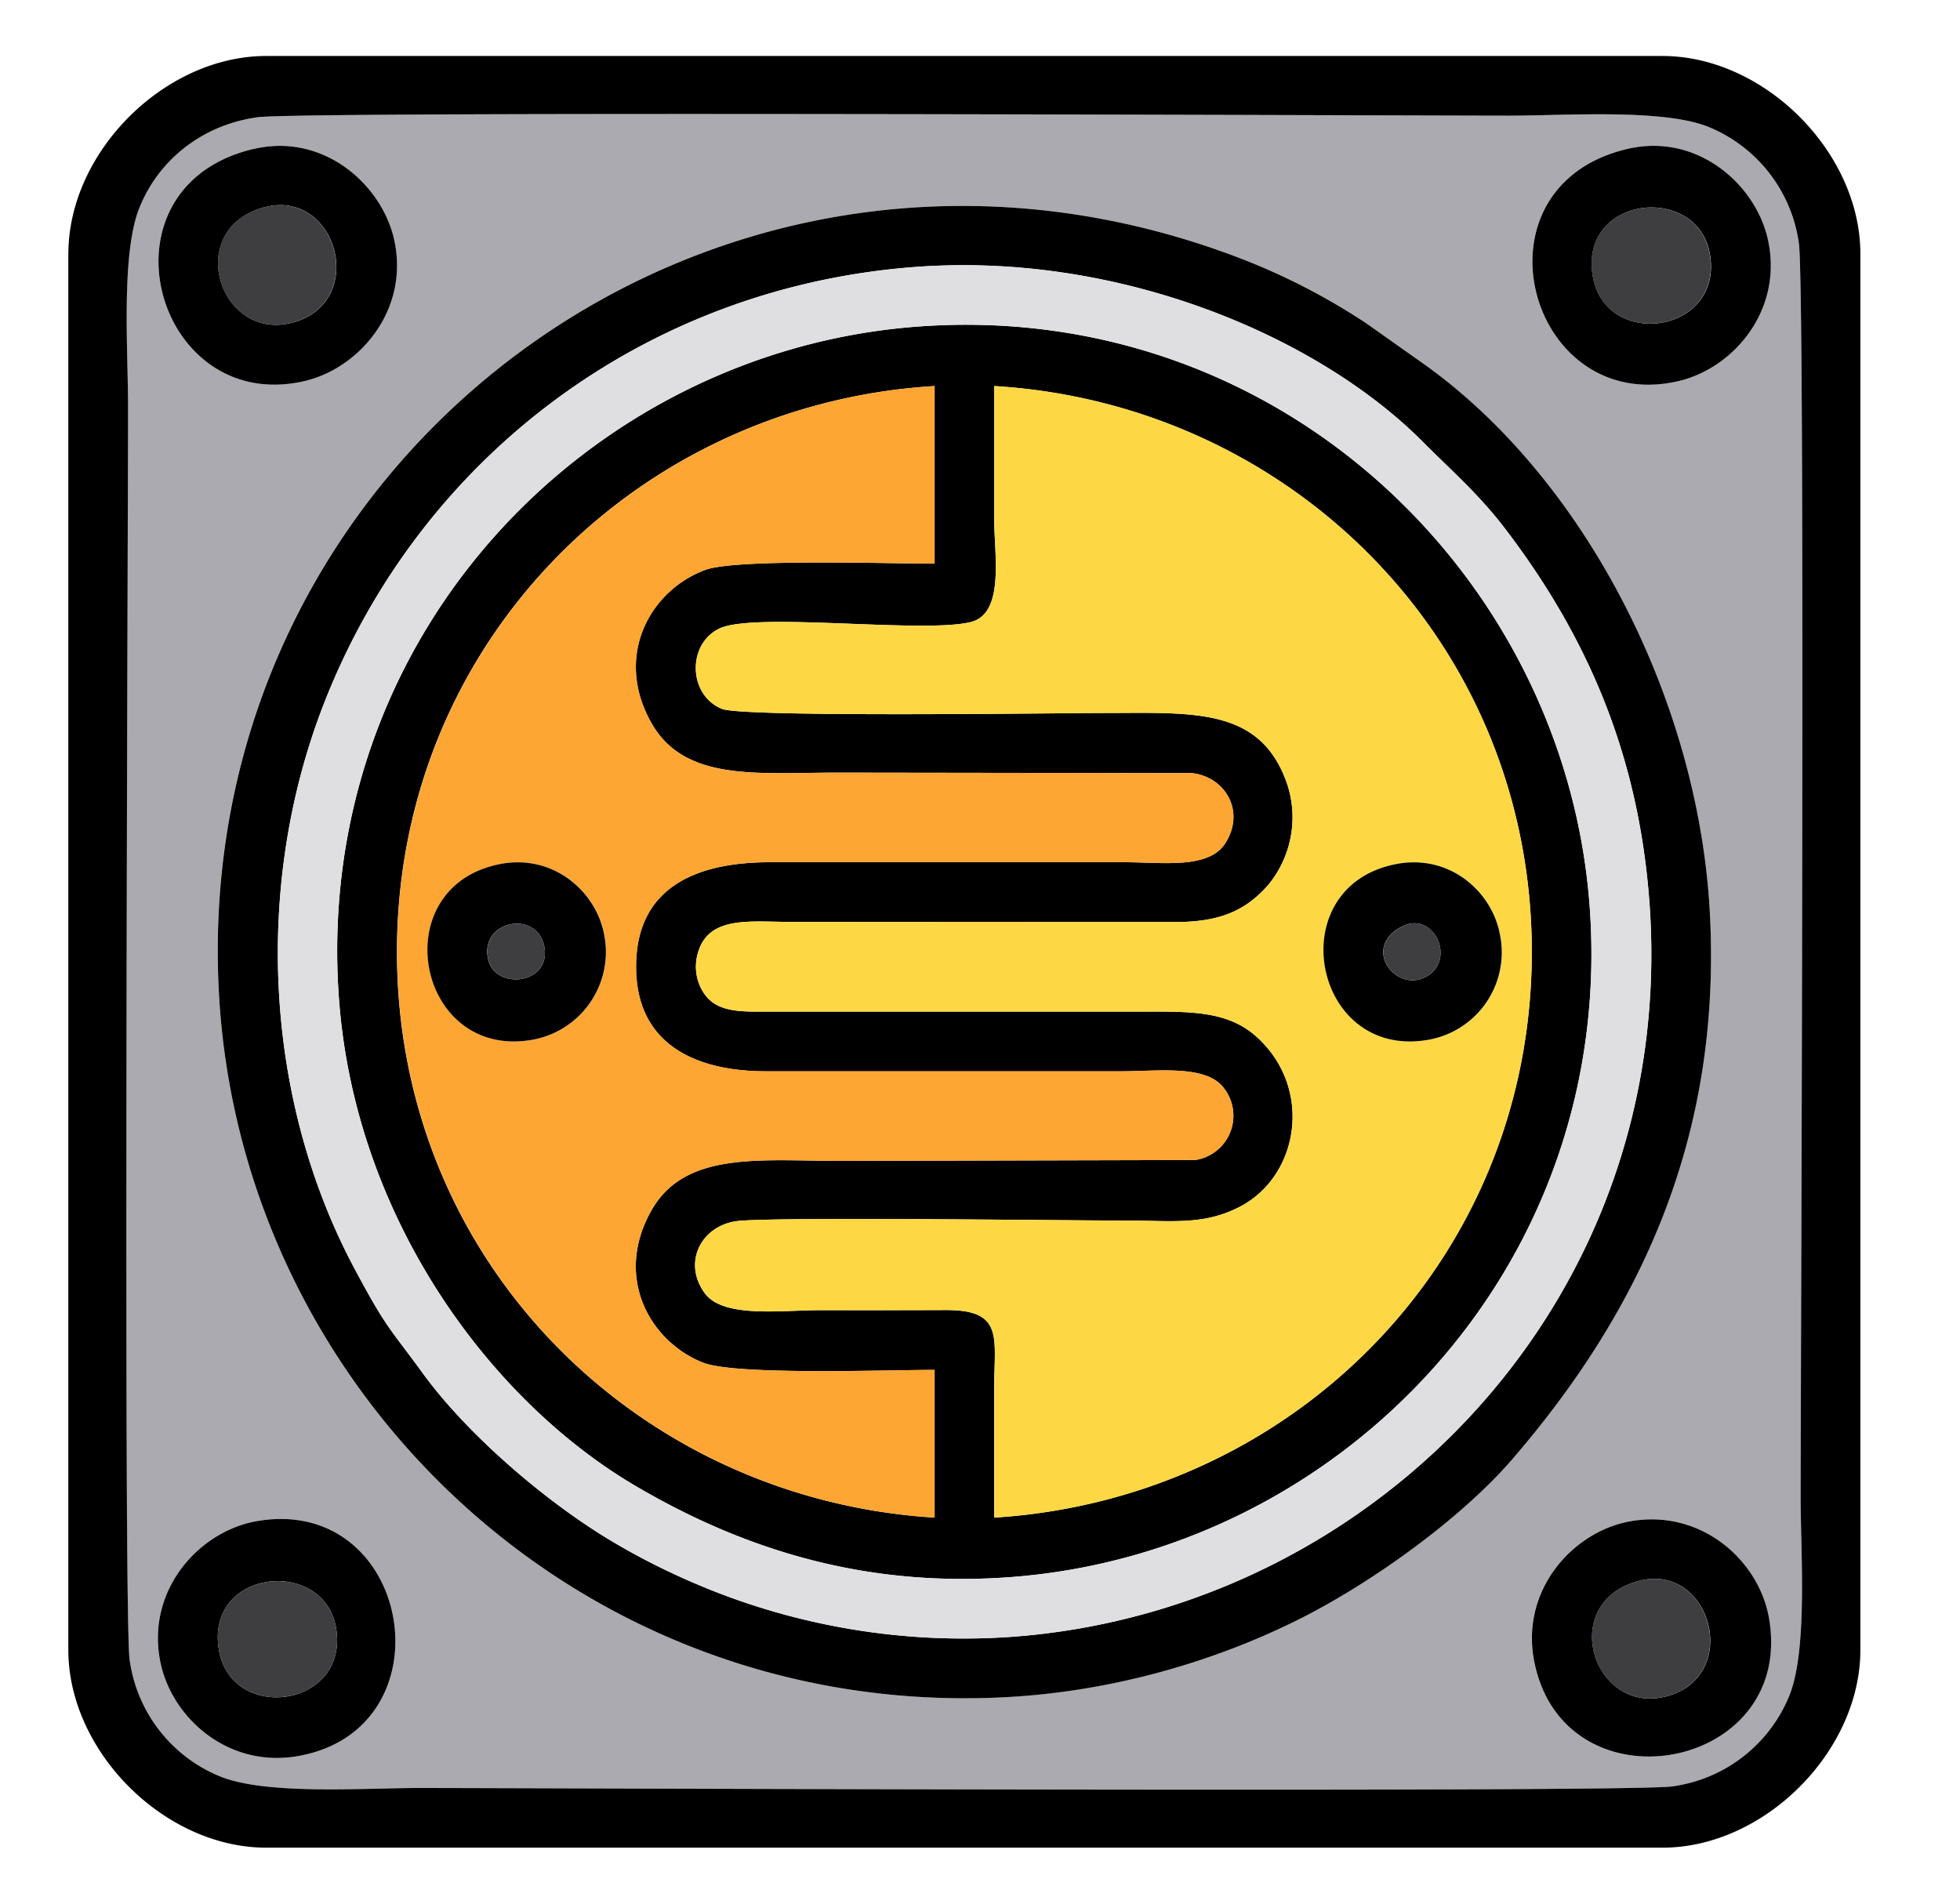 <svg xmlns="http://www.w3.org/2000/svg" width="35" height="34" fill="none" viewBox="0 0 35 34">
  <g class="ic-semiconductor-icon" clip-path="url(#a)">
    <g class="ic-group">
      <path fill="#ABAAB0" fill-rule="evenodd" d="M27.393 29.667c-.248-1.28.702-2.319 1.72-2.498 1.26-.221 2.293.695 2.473 1.73.48 2.752-3.667 3.485-4.193.768Zm-24.533 0c-.248-1.28.702-2.319 1.72-2.498 2.777-.488 3.492 3.706.747 4.194-1.266.226-2.274-.697-2.467-1.696Zm1.048-11.934c-.52-9.618 8.98-16.7 18.282-13.103.78.302 1.56.714 2.196 1.137l.976.69c2.88 2.014 4.954 5.978 5.168 9.81.217 3.894-1.129 7.013-3.52 9.79-.919 1.065-2.514 2.21-3.806 2.859a13.431 13.431 0 0 1-5.264 1.396c-7.589.392-13.649-5.481-14.032-12.579ZM29.058 2.66c1.24-.291 2.281.623 2.506 1.598.293 1.272-.609 2.322-1.597 2.55-2.677.616-3.783-3.472-.908-4.148Zm-24.532 0c1.244-.293 2.28.627 2.506 1.601.294 1.27-.617 2.32-1.599 2.546-2.674.616-3.788-3.467-.907-4.147Zm.072-.566c-1.05.147-1.8.825-2.116 1.634-.323.827-.196 2.546-.196 3.539 0 1.848-.084 21.532.027 22.371a2.638 2.638 0 0 0 1.637 2.098c.844.326 2.53.198 3.537.198 1.845 0 21.535.084 22.371-.028a2.64 2.64 0 0 0 2.1-1.635c.324-.829.196-2.547.196-3.538 0-1.865.087-21.524-.032-22.384a2.635 2.635 0 0 0-1.63-2.088c-.82-.322-2.554-.195-3.539-.195-1.812 0-21.558-.083-22.355.028Z" class="Vector" clip-rule="evenodd"/>
      <path fill="#000" fill-rule="evenodd" d="M17.753 6.895c5.31.32 9.6 4.586 9.6 10.105 0 5.524-4.286 9.773-9.6 10.105V24.8c0-.91.18-1.405-.864-1.402-.756.003-1.512.002-2.269.002-.67 0-1.703.146-2.033-.3-.417-.566-.047-1.246.632-1.297.922-.07 5.765-.004 6.935-.003.778 0 1.359.089 2.007-.259 1.044-.56 1.286-2.117.276-3.025-.485-.436-1.101-.45-1.883-.449h-6.867c-.36.002-.723.012-.966-.167-.2-.147-.364-.489-.264-.861.184-.695.931-.573 1.697-.573l6.868.001c.801-.005 1.235-.225 1.615-.65a1.9 1.9 0 0 0 .356-1.79c-.471-1.409-1.68-1.293-3.306-1.293-.675 0-6.41.082-6.794-.073-.609-.246-.624-1.163-.046-1.436.636-.3 3.633.095 4.487-.115.614-.151.419-1.217.419-1.843V6.895Zm-1.066 17.571v2.639c-5.312-.33-9.599-4.578-9.599-10.105 0-5.52 4.29-9.785 9.6-10.105v3.172c-.796 0-3.54-.091-4.09.11-.996.365-1.645 1.546-.963 2.742.597 1.047 1.898.88 3.319.88l6.33.009c.594.067.959.681.597 1.25-.298.468-1.118.342-1.794.342h-6.333c-1.244-.002-2.397.396-2.396 1.867 0 1.415 1.105 1.87 2.329 1.867h6.333c.653 0 1.524-.122 1.834.3a.8.8 0 0 1-.512 1.284l-6.322.016c-1.434 0-2.782-.182-3.386.88-.676 1.188-.04 2.34.918 2.723.577.23 3.296.13 4.135.13Zm-10.632-6.6c.295 3.892 2.692 7.143 5.293 8.673 2.026 1.191 4.198 1.816 6.702 1.628 5.892-.44 10.826-5.552 10.335-12.01-.447-5.867-5.56-10.814-12.016-10.323-5.88.447-10.804 5.558-10.314 12.033Z" class="Vector" clip-rule="evenodd"/>
      <path fill="#FED844" fill-rule="evenodd" d="M24.938 15.432c.959-.183 1.71.498 1.85 1.26a1.584 1.584 0 0 1-1.266 1.876c-2.084.383-2.672-2.74-.584-3.136Zm-7.184-8.537v2.372c0 .626.195 1.692-.42 1.843-.853.21-3.85-.185-4.486.116-.578.272-.563 1.19.046 1.435.383.155 6.12.073 6.794.073 1.626 0 2.835-.116 3.306 1.294a1.898 1.898 0 0 1-.356 1.788c-.38.426-.814.646-1.615.652l-6.868-.002c-.766 0-1.513-.122-1.698.573-.099.372.064.714.265.861.242.18.607.17.966.168h6.867c.782-.002 1.398.012 1.883.448 1.01.908.768 2.465-.276 3.025-.648.348-1.23.259-2.007.259-1.17 0-6.013-.067-6.935.003-.68.05-1.049.732-.632 1.296.33.447 1.364.302 2.033.302.757 0 1.513 0 2.27-.003 1.043-.003.864.492.863 1.402v2.305c5.314-.332 9.6-4.58 9.6-10.105 0-5.518-4.29-9.785-9.6-10.105Z" class="Vector" clip-rule="evenodd"/>
      <path fill="#000" fill-rule="evenodd" d="M4.599 2.094c.797-.111 20.543-.028 22.355-.028.985 0 2.719-.127 3.54.195a2.635 2.635 0 0 1 1.629 2.088c.118.86.031 20.519.031 22.384 0 .99.128 2.709-.196 3.538a2.64 2.64 0 0 1-2.1 1.635c-.835.112-20.525.028-22.37.028-1.007 0-2.693.127-3.537-.198a2.637 2.637 0 0 1-1.637-2.098c-.111-.839-.027-20.523-.027-22.372 0-.992-.127-2.711.196-3.538.315-.809 1.066-1.487 2.116-1.634ZM1.22 4.534v24.933C1.22 31.283 2.937 33 4.754 33h24.933c1.817 0 3.534-1.717 3.534-3.533V4.533C33.22 2.717 31.504 1 29.687 1H4.754C2.937 1 1.221 2.717 1.221 4.533Z" class="Vector" clip-rule="evenodd"/>
      <path fill="#FEA633" fill-rule="evenodd" d="M8.939 15.432c.95-.181 1.714.491 1.856 1.27a1.592 1.592 0 0 1-1.272 1.866c-2.083.383-2.672-2.739-.584-3.136Zm7.75 9.034c-.84 0-3.558.101-4.136-.129-.958-.382-1.593-1.535-.917-2.723.604-1.062 1.952-.88 3.386-.88l6.322-.016a.8.8 0 0 0 .512-1.284c-.31-.422-1.182-.301-1.834-.301H13.69c-1.224.003-2.33-.452-2.33-1.866 0-1.471 1.153-1.87 2.396-1.867h6.334c.676 0 1.496.127 1.793-.341.363-.57-.002-1.184-.597-1.251l-6.33-.008c-1.42 0-2.721.166-3.319-.881-.681-1.196-.032-2.377.964-2.742.549-.201 3.294-.11 4.09-.11V6.895c-5.31.32-9.6 4.586-9.6 10.105 0 5.526 4.287 9.775 9.6 10.105v-2.639Z" class="Vector" clip-rule="evenodd"/>
      <path fill="#000" fill-rule="evenodd" d="M16.352 4.768c3.664-.271 7.2 1.258 9.05 3.118.517.52 1.006.938 1.491 1.577 1.457 1.918 2.362 4.015 2.559 6.62.536 7.097-4.89 12.658-11.35 13.149a12.186 12.186 0 0 1-5.267-.779 12.5 12.5 0 0 1-2.053-1.014c-1.128-.7-2.455-1.846-3.228-2.907-.61-.838-.637-.782-1.211-1.852-1.622-3.023-1.817-6.848-.576-10.067 1.713-4.442 5.764-7.489 10.585-7.845ZM3.909 17.733c.383 7.098 6.443 12.97 14.032 12.58 1.933-.1 3.762-.643 5.265-1.397 1.291-.648 2.887-1.794 3.805-2.86 2.391-2.776 3.737-5.895 3.52-9.788-.214-3.833-2.287-7.797-5.168-9.811l-.976-.69A11.711 11.711 0 0 0 22.19 4.63C12.891 1.033 3.39 8.116 3.909 17.733Z" class="Vector" clip-rule="evenodd"/>
      <path fill="#DFDFE1" fill-rule="evenodd" d="M6.055 17.867c-.49-6.475 4.433-11.586 10.313-12.033 6.456-.491 11.57 4.456 12.016 10.322.491 6.459-4.442 11.57-10.334 12.012-2.504.187-4.676-.438-6.703-1.63-2.6-1.529-4.997-4.78-5.292-8.671Zm10.296-13.1c-4.82.357-8.872 3.404-10.585 7.846-1.24 3.22-1.046 7.044.576 10.067.574 1.07.601 1.014 1.211 1.852.773 1.06 2.1 2.208 3.228 2.907.64.397 1.313.724 2.053 1.014a12.18 12.18 0 0 0 5.267.778c6.46-.49 11.886-6.052 11.35-13.148-.197-2.605-1.102-4.702-2.559-6.62-.485-.64-.974-1.057-1.49-1.577-1.851-1.86-5.387-3.39-9.051-3.119Z" class="Vector" clip-rule="evenodd"/>
      <path fill="#000" fill-rule="evenodd" d="M3.909 29.467c-.247-1.45 1.887-1.666 2.094-.38.227 1.411-1.87 1.696-2.094.38Zm-1.049.2c.193.999 1.202 1.922 2.467 1.696 2.745-.488 2.03-4.681-.747-4.194-1.018.18-1.968 1.218-1.72 2.498ZM28.443 4.933c-.247-1.45 1.887-1.665 2.094-.38.227 1.412-1.87 1.696-2.094.38Zm.617-2.273c-2.875.676-1.77 4.764.908 4.148.988-.228 1.89-1.277 1.597-2.55-.225-.974-1.265-1.89-2.505-1.598Zm.168 25.586c1.312-.384 1.888 1.669.552 2.045-1.313.37-1.974-1.63-.552-2.045Zm-1.833 1.42c.526 2.718 4.673 1.985 4.194-.766-.181-1.036-1.214-1.952-2.474-1.73-1.017.178-1.967 1.217-1.72 2.497ZM4.69 3.71c1.316-.38 1.893 1.67.555 2.046-1.32.371-1.968-1.638-.554-2.046Zm-.163-1.05c-2.881.68-1.767 4.763.907 4.147.982-.226 1.893-1.277 1.6-2.546-.227-.974-1.263-1.894-2.507-1.6Zm20.521 13.882c.577-.282.983.655.373.924-.534.235-1.105-.565-.373-.924Zm-.112-1.11c-2.088.397-1.5 3.519.584 3.136a1.584 1.584 0 0 0 1.265-1.876c-.14-.762-.89-1.443-1.85-1.26ZM8.717 17.133c-.158-.692.865-.89 1-.239.144.687-.87.804-1 .24Zm.219-1.701c-2.089.397-1.5 3.519.584 3.136a1.592 1.592 0 0 0 1.271-1.867c-.142-.778-.906-1.45-1.855-1.27Z" class="Vector" clip-rule="evenodd"/>
      <path fill="#3E3D40" fill-rule="evenodd" d="M4.689 3.71c-1.415.408-.766 2.417.553 2.046 1.34-.377.761-2.425-.553-2.046Zm24.537 24.536c-1.422.416-.761 2.414.552 2.045 1.335-.376.76-2.43-.552-2.045ZM28.44 4.933c.224 1.316 2.321 1.032 2.094-.38-.207-1.285-2.34-1.07-2.094.38ZM3.909 29.467c.223 1.316 2.321 1.031 2.094-.38-.207-1.286-2.341-1.07-2.095.38Zm4.809-12.334c.129.565 1.143.448 1-.239-.135-.651-1.159-.453-1 .24Zm16.331-.59c-.732.358-.162 1.158.372.923.61-.269.205-1.206-.372-.924Z" class="Vector" clip-rule="evenodd"/>
    </g>
  </g>
  <defs>
    <clipPath id="a" class="a">
      <path fill="#fff" d="M0 0h34v34H0z" transform="translate(.22)"/>
    </clipPath>
  </defs>
</svg>
